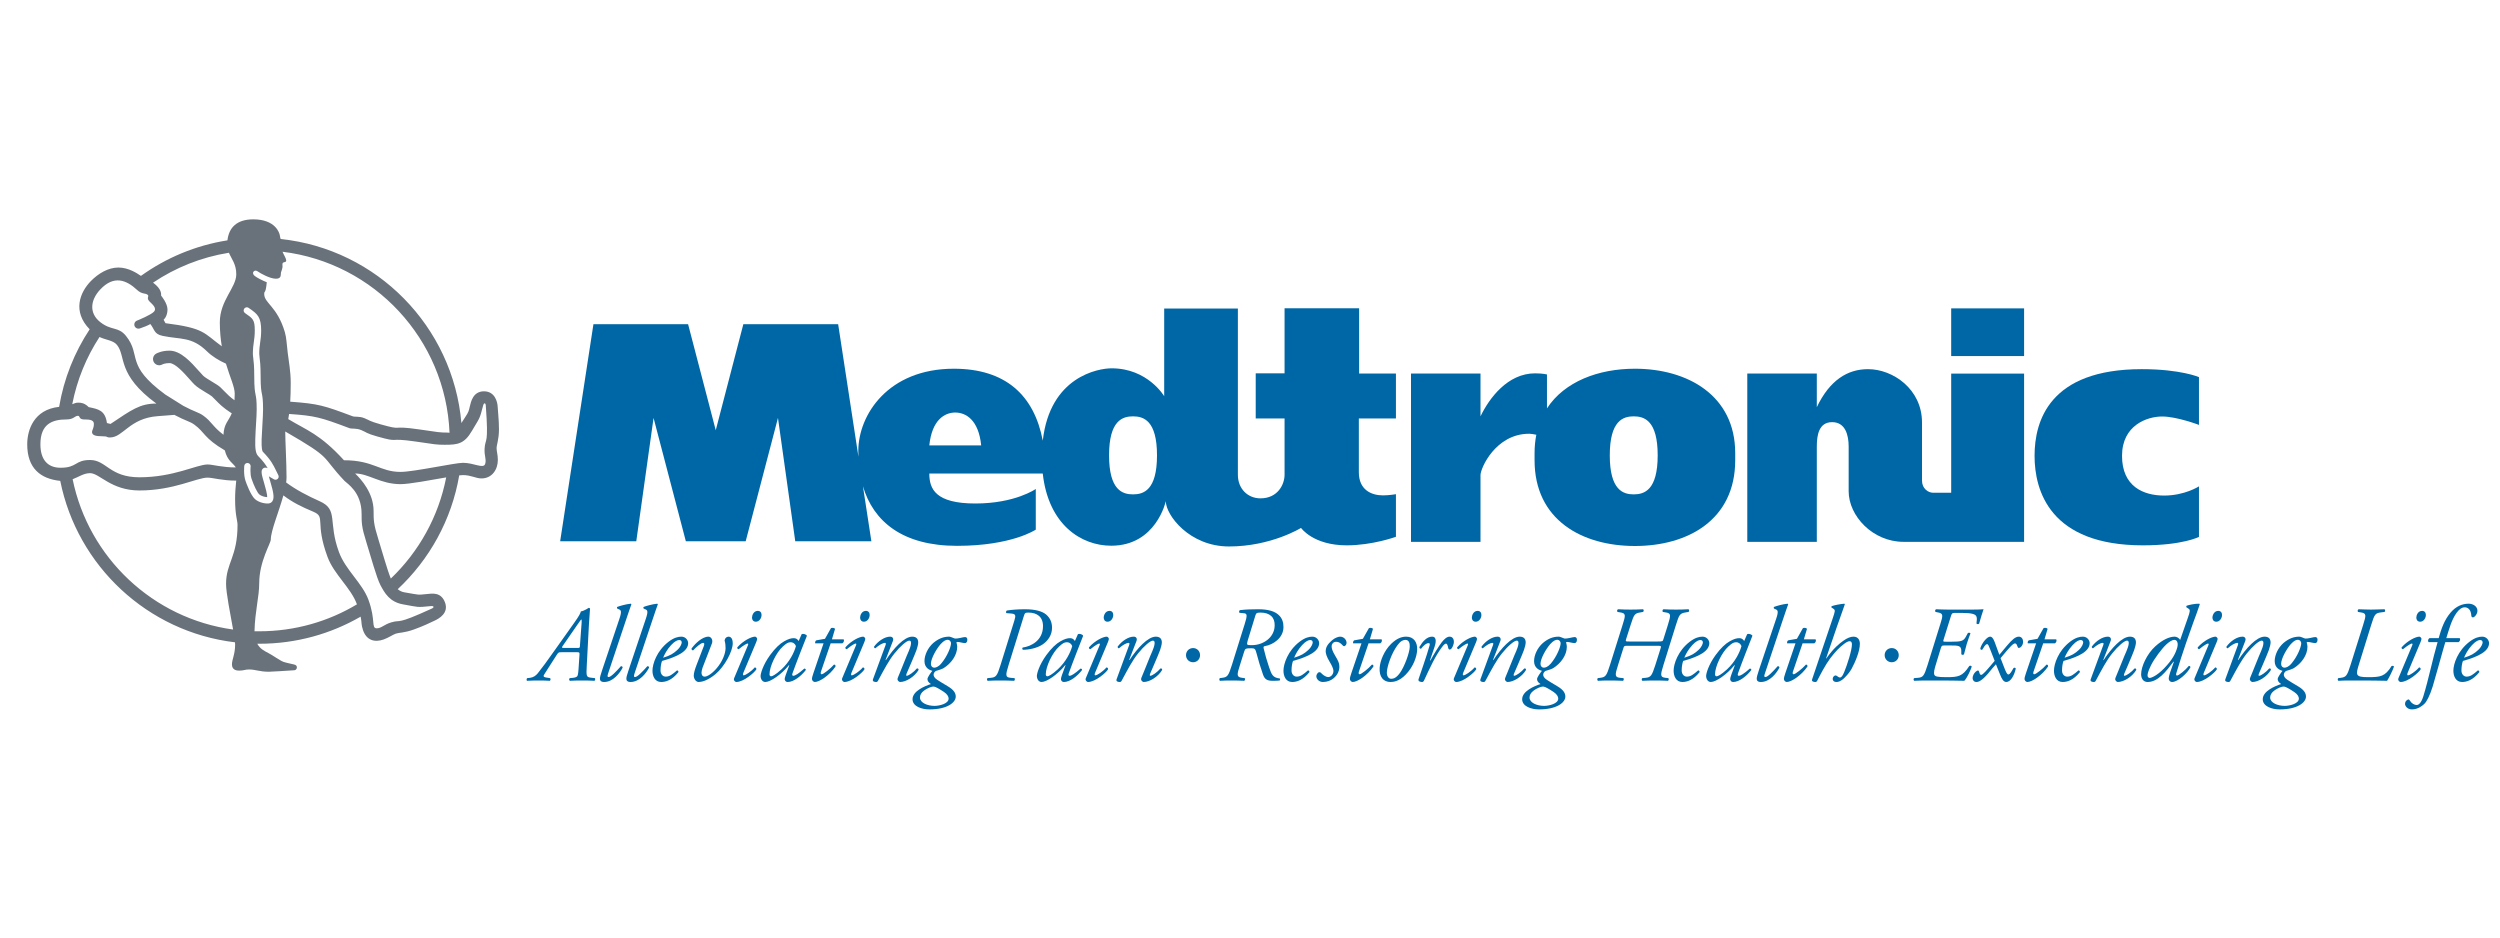 <?xml version="1.0" encoding="UTF-8" standalone="no"?><!DOCTYPE svg PUBLIC "-//W3C//DTD SVG 1.1//EN" "http://www.w3.org/Graphics/SVG/1.1/DTD/svg11.dtd"><svg width="100%" height="100%" viewBox="0 0 80 30" version="1.1" xmlns="http://www.w3.org/2000/svg" xmlns:xlink="http://www.w3.org/1999/xlink" xml:space="preserve" xmlns:serif="http://www.serif.com/" style="fill-rule:evenodd;clip-rule:evenodd;stroke-linejoin:round;stroke-miterlimit:2;"><g id="Tavola-da-disegno1" serif:id="Tavola da disegno1"><g><g id="layer1"><path id="path3246" d="M62.438,15.768l-0.576,-0c-0.158,-0 -0.358,-0.13 -0.358,-0.391l-0,-1.86c-0,-1.06 -0.925,-1.704 -1.727,-1.704c-0.656,-0 -1.224,0.35 -1.639,1.215l-0,-1.075l-2.225,-0l-0,5.386l2.225,-0l-0,-3.049c-0,-0.374 0.069,-0.781 0.49,-0.781c0.421,0 0.529,0.409 0.529,0.781l-0,1.431c-0,0.787 0.768,1.618 1.756,1.618l3.858,-0l0,-5.383l-2.333,0l0,3.812" style="fill:#0067a6;fill-rule:nonzero;"/><path id="path3248" d="M36.257,15.82c-0.337,0 -0.767,-0.133 -0.767,-1.249c0,-1.115 0.43,-1.248 0.767,-1.248c0.337,-0 0.767,0.133 0.767,1.248c-0,1.116 -0.43,1.249 -0.767,1.249Zm-6.519,-1.567c0.084,-0.824 0.496,-1.052 0.83,-1.052c0.334,-0 0.747,0.228 0.83,1.052l-1.66,-0Zm-5.951,-3.879l-0.883,3.393l-0.885,-3.393l-3.029,-0l-1.065,6.946l2.436,0l0.553,-3.946l1.033,3.946l1.915,0l1.033,-3.946l0.553,3.946l2.436,0l-0.27,-1.76c0.335,1.133 1.272,1.907 3.011,1.907c1.758,-0 2.52,-0.519 2.52,-0.519l-0,-1.301c-0,0 -0.66,0.465 -1.934,0.465c-1.274,0 -1.473,-0.465 -1.473,-0.958l3.63,0c0.182,1.642 1.234,2.309 2.191,2.309c1.44,-0 1.747,-1.425 1.747,-1.425c0,0.446 0.757,1.449 2.021,1.449c1.351,0 2.306,-0.594 2.306,-0.594c-0,-0 0.385,0.558 1.462,0.558c0.828,-0 1.575,-0.274 1.575,-0.274l-0,-1.363c-0,0 -0.216,0.038 -0.415,0.038c-0.378,0 -0.772,-0.181 -0.772,-0.738l0,-1.724l1.187,0l-0,-1.437l-1.178,-0l0,-2.088l-2.386,-0l0,2.082l-0.923,-0l-0,1.443l0.923,0l0,1.802c0,0.308 -0.217,0.755 -0.771,0.755c-0.407,-0 -0.723,-0.306 -0.723,-0.755l0,-5.318l-2.358,0l0,2.804c0,0 -0.524,-0.892 -1.683,-0.892c-0.424,-0 -1.972,0.263 -2.202,2.315c0.004,0.015 0.004,0.029 0.004,0.043c-0.004,-0.016 -0.005,-0.031 -0.004,-0.043c-0.278,-1.457 -1.194,-2.302 -2.846,-2.302c-2.111,-0 -3.057,1.484 -3.057,2.63c-0,0.064 -0,0.125 0.004,0.187l-0.649,-4.242l-3.034,-0" style="fill:#0067a6;fill-rule:nonzero;"/><path id="path3250" d="M52.279,15.82c-0.337,0 -0.766,-0.133 -0.766,-1.249c-0,-1.115 0.429,-1.248 0.766,-1.248c0.337,-0 0.767,0.133 0.767,1.248c0,1.116 -0.43,1.249 -0.767,1.249Zm0.038,-4.021c-1.165,-0 -2.253,0.408 -2.814,1.269l-0,-1.084c-0,0 -0.117,-0.037 -0.382,-0.037c-0.876,-0 -1.467,0.796 -1.745,1.376l-0,-1.37l-2.224,-0l-0,5.386l2.224,-0l-0,-2.138c-0,-0.214 0.481,-1.321 1.559,-1.321c0.06,0 0.143,0.014 0.227,0.032c-0.036,0.184 -0.056,0.38 -0.056,0.589l-0,0.225c-0,1.917 1.524,2.746 3.211,2.746c1.686,0 3.21,-0.829 3.21,-2.746l-0,-0.225c-0,-1.848 -1.524,-2.702 -3.21,-2.702" style="fill:#0067a6;fill-rule:nonzero;"/><path id="path3252" d="M69.188,13.328c0.474,-0 1.179,0.269 1.179,0.269l-0,-1.529c-0,0 -0.584,-0.255 -1.83,-0.255c-2.958,-0 -3.431,1.659 -3.431,2.774c0,1.116 0.492,2.864 3.468,2.864c1.265,-0 1.793,-0.27 1.793,-0.27l-0,-1.618c-0,0 -0.454,0.295 -1.114,0.295c-0.66,-0 -1.348,-0.286 -1.348,-1.271c-0,-0.985 0.809,-1.259 1.283,-1.259" style="fill:#0067a6;fill-rule:nonzero;"/><rect id="path3254" x="62.438" y="9.868" width="2.333" height="1.526" style="fill:#0067a6;fill-rule:nonzero;"/><path id="path3256" d="M15.523,14.851c-0.058,0.156 -0.359,-0.041 -0.708,-0.041c-0.26,-0 -1.58,0.291 -1.998,0.291c-0.659,-0 -0.86,-0.373 -1.81,-0.373c-0.769,-0.841 -1.189,-0.957 -1.783,-1.317l0.027,-0.164c0.841,0.058 1.005,0.107 1.93,0.454c0.081,0.03 0.21,-0.007 0.377,0.061c0.166,0.068 0.156,0.105 0.52,0.207c0.754,0.212 0.281,0.023 1.22,0.16c0.628,0.092 0.671,0.104 0.936,0.104c0.409,-0 0.625,-0.027 0.867,-0.444c0.256,-0.437 0.241,-0.353 0.359,-0.811c0.027,-0.104 0.08,-0.085 0.085,-0.003c0.097,1.304 -0.016,1.02 -0.038,1.378c-0.015,0.237 0.067,0.36 0.016,0.498l0,0Zm-3.017,3.663c-0.122,-0.301 -0.272,-0.855 -0.401,-1.266c-0.15,-0.476 -0.15,-0.605 -0.15,-0.899c0,-0.566 -0.387,-1.003 -0.591,-1.197c0.432,-0 0.814,0.341 1.453,0.341c0.279,-0 0.962,-0.13 1.461,-0.216c-0.245,1.261 -0.879,2.383 -1.772,3.237Zm0.398,0.827c0.498,0.087 0.414,0.102 0.884,0.054c0.107,-0.011 0.108,0.044 0.033,0.078c-1.189,0.545 -0.962,0.341 -1.305,0.444c-0.228,0.069 -0.314,0.189 -0.461,0.189c-0.182,-0 -0.027,-0.262 -0.263,-0.908c-0.195,-0.536 -0.732,-0.955 -0.944,-1.528c-0.363,-0.981 -0.007,-1.359 -0.619,-1.631c-0.391,-0.175 -0.762,-0.368 -1.072,-0.6c0.008,-0.06 0.012,-0.117 0.012,-0.168c0,-0.435 -0.041,-1.19 -0.041,-1.434c0,-0.01 0,-0.02 0,-0.029c1.562,0.901 1.11,0.751 1.899,1.583c0.079,0.083 0.544,0.351 0.544,1.05c-0,0.294 -0,0.423 0.149,0.899c0.149,0.475 0.327,1.142 0.455,1.386c0.13,0.245 0.292,0.54 0.728,0.615l0.001,-0Zm-4.608,0.86c-0.051,0 -0.101,0 -0.152,-0.001c0.016,-0.649 0.151,-1.103 0.151,-1.537c-0,-0.701 0.371,-1.272 0.371,-1.401c0,-0.274 0.256,-0.878 0.402,-1.409c0.306,0.23 0.569,0.358 0.964,0.525c0.401,0.171 0.034,0.32 0.448,1.441c0.211,0.57 0.748,0.986 0.942,1.52c-0.914,0.548 -1.984,0.862 -3.126,0.862Zm-0.44,-4.815c-0.068,-0.197 -0.04,-0.469 -0.039,-0.48c0.006,-0.056 0.056,-0.096 0.112,-0.09c0.056,0.005 0.097,0.056 0.091,0.111c-0,0.002 -0.024,0.238 0.029,0.392c0.079,0.231 0.185,0.446 0.247,0.501c0.062,0.056 0.181,0.087 0.253,0.088c0.008,-0.087 -0.061,-0.324 -0.099,-0.457c-0.08,-0.273 -0.116,-0.398 -0.027,-0.464c0.02,-0.015 0.071,-0.043 0.143,-0.005c-0.063,-0.111 -0.143,-0.222 -0.303,-0.387c-0.079,-0.081 -0.104,-0.229 -0.094,-0.543c0.005,-0.176 0.016,-0.348 0.025,-0.5c0.011,-0.176 0.02,-0.329 0.02,-0.452c0,-0.29 -0.017,-0.376 -0.035,-0.467c-0.021,-0.105 -0.043,-0.215 -0.043,-0.587c0,-0.34 -0.02,-0.495 -0.033,-0.597c-0.006,-0.051 -0.011,-0.091 -0.011,-0.134c-0,-0.158 0.016,-0.273 0.032,-0.383c0.015,-0.108 0.029,-0.21 0.029,-0.354c-0,-0.344 -0.059,-0.385 -0.305,-0.554l-0.007,-0.005c-0.047,-0.031 -0.059,-0.095 -0.027,-0.141c0.032,-0.046 0.095,-0.059 0.142,-0.027l0.007,0.006c0.28,0.191 0.394,0.287 0.394,0.721c-0,0.157 -0.016,0.273 -0.032,0.382c-0.015,0.109 -0.029,0.212 -0.029,0.355c-0,0.03 0.004,0.063 0.009,0.108c0.014,0.107 0.035,0.27 0.035,0.623c-0,0.352 0.02,0.451 0.039,0.548c0.019,0.096 0.039,0.196 0.039,0.506c0,0.13 -0.01,0.285 -0.02,0.465c-0.01,0.15 -0.02,0.321 -0.026,0.494c-0.009,0.311 0.023,0.379 0.038,0.395c0.261,0.27 0.331,0.413 0.428,0.613c0.021,0.042 0.043,0.087 0.068,0.137c0.021,0.04 0.013,0.09 -0.02,0.12c-0.033,0.031 -0.082,0.037 -0.121,0.014c-0.005,-0.002 -0.08,-0.045 -0.162,-0.095c0.013,0.05 0.029,0.104 0.042,0.151c0.095,0.324 0.147,0.53 0.072,0.644c-0.028,0.041 -0.069,0.066 -0.117,0.072c-0.102,0.012 -0.313,-0.024 -0.44,-0.138c-0.141,-0.126 -0.278,-0.51 -0.304,-0.586l-0,-0Zm0.256,-6.691c0.038,-0.05 0.094,-0.043 0.146,-0.003c0.061,0.047 0.379,0.227 0.571,0.227c0.185,-0 0.149,-0.125 0.162,-0.198c0.008,-0.035 0.037,-0.093 0.05,-0.178c0.005,-0.032 -0.014,-0.1 0.007,-0.126c0.035,-0.046 0.117,-0.009 0.11,-0.091c-0.007,-0.068 -0.077,-0.168 -0.117,-0.27c2.931,0.357 5.219,2.795 5.344,5.792c-0.016,0.003 -0.032,-0.005 -0.049,-0.005c-0.265,-0 -0.308,-0.012 -0.936,-0.104c-0.939,-0.137 -0.466,0.052 -1.22,-0.16c-0.364,-0.102 -0.354,-0.13 -0.52,-0.198c-0.167,-0.068 -0.296,-0.031 -0.377,-0.061c-0.924,-0.346 -1.088,-0.4 -1.996,-0.466c0.01,-0.164 0.016,-0.359 0.016,-0.604c-0,-0.369 -0.064,-0.694 -0.096,-0.961c-0.034,-0.266 -0.037,-0.476 -0.092,-0.661c-0.244,-0.827 -0.66,-0.922 -0.66,-1.219c0,-0.129 0.042,0.034 0.082,-0.377c-0.115,-0.044 -0.306,-0.14 -0.381,-0.198c-0.05,-0.038 -0.079,-0.093 -0.044,-0.139l0,-0Zm-0.878,9.99c0,0.295 0.139,0.972 0.225,1.46c-2.565,-0.352 -4.622,-2.3 -5.135,-4.81c0.199,-0.074 0.355,-0.194 0.559,-0.194c0.303,0 0.67,0.554 1.58,0.554c1.097,0 1.835,-0.411 2.181,-0.411c0.159,0 0.461,0.096 0.915,0.096c-0.018,0.168 -0.036,0.385 -0.036,0.584c-0,0.537 0.078,0.688 0.078,0.831c-0,1.024 -0.367,1.217 -0.367,1.89Zm-5.941,-4.467c-0,-0.645 0.369,-0.796 0.839,-0.796c0.226,0 0.259,-0.116 0.363,-0.116c0.071,-0 0.02,0.106 0.18,0.116c0.116,0.007 0.329,-0.017 0.329,0.144c-0,0.14 -0.06,0.2 -0.06,0.258c-0,0.118 0.161,0.135 0.297,0.135c0.251,-0 0.137,0.04 0.28,0.04c0.42,0 0.622,-0.618 1.528,-0.682c0.132,-0.01 0.53,-0.041 0.53,-0.041c0.365,0.194 0.497,0.208 0.637,0.31c0.347,0.251 0.298,0.426 0.978,0.826c0.085,0.344 0.268,0.405 0.352,0.546c-0.447,-0.001 -0.745,-0.095 -0.902,-0.095c-0.346,-0 -1.084,0.41 -2.181,0.41c-0.956,0 -1.059,-0.553 -1.58,-0.553c-0.493,-0 -0.406,0.248 -0.945,0.248c-0.412,-0 -0.645,-0.259 -0.645,-0.75Zm1.891,-3.434c0.201,0.096 0.442,0.106 0.56,0.254c0.296,0.37 -0.01,0.943 1.259,1.876c-0.528,-0 -0.793,0.202 -1.467,0.652l-0.114,-0.029c-0.056,-0.41 -0.281,-0.446 -0.584,-0.509c-0.06,-0.061 -0.153,-0.143 -0.329,-0.143c-0.099,0 -0.113,0.021 -0.197,0.05c0.152,-0.781 0.453,-1.508 0.872,-2.151Zm0.018,-1.514c0.439,-0.473 0.839,-0.313 1.183,0.006c0.165,0.154 0.269,0.092 0.345,0.162c0.052,0.049 -0.058,0.092 0.053,0.207c0.08,0.085 0.252,0.211 0.142,0.33c-0.095,0.101 -0.484,0.262 -0.545,0.286c-0.068,0.028 -0.1,0.107 -0.072,0.175c0.028,0.067 0.104,0.097 0.174,0.072c0.294,-0.102 0.327,-0.141 0.327,-0.141c0.146,0.181 0.113,0.321 0.395,0.381c0.57,0.121 0.93,0.015 1.42,0.496c0.164,0.161 0.39,0.298 0.606,0.393c0.131,0.44 0.281,0.742 0.281,0.962c-0,0.077 -0.004,0.145 -0.007,0.209c-0.146,-0.104 -0.227,-0.188 -0.319,-0.282c-0.041,-0.042 -0.083,-0.086 -0.132,-0.132c-0.054,-0.051 -0.137,-0.101 -0.267,-0.18c-0.1,-0.061 -0.236,-0.142 -0.283,-0.19c-0.039,-0.039 -0.086,-0.092 -0.141,-0.154c-0.243,-0.274 -0.574,-0.649 -0.938,-0.649c-0.252,0 -0.399,0.081 -0.423,0.093c-0.097,0.053 -0.133,0.172 -0.081,0.27c0.052,0.097 0.172,0.133 0.269,0.081c0.006,-0.004 0.085,-0.046 0.235,-0.046c0.184,-0 0.469,0.321 0.64,0.514c0.059,0.067 0.11,0.125 0.158,0.172c0.081,0.082 0.222,0.167 0.358,0.25c0.073,0.043 0.174,0.104 0.2,0.128c0.043,0.041 0.08,0.079 0.12,0.12c0.117,0.12 0.238,0.244 0.488,0.405c0.009,0.007 0.019,0.011 0.029,0.016c-0.101,0.254 -0.251,0.329 -0.266,0.692l-0,-0.004c-0.361,-0.274 -0.362,-0.407 -0.647,-0.613c-0.14,-0.103 -0.272,-0.117 -0.637,-0.312l-0.576,-0.361c-1.305,-0.959 -0.751,-1.24 -1.259,-1.876c-0.247,-0.309 -0.466,-0.157 -0.83,-0.447c-0.353,-0.283 -0.313,-0.696 0,-1.033l0,-0Zm4.123,-1.182c0.084,0.199 0.236,0.365 0.236,0.689c0,0.427 -0.527,0.835 -0.527,1.539c0,0.285 0.026,0.539 0.064,0.766c-0.586,-0.428 -0.547,-0.581 -1.802,-0.74l-0.061,-0.11c0,0 0.125,-0.101 0.125,-0.33c0,-0.198 -0.204,-0.442 -0.204,-0.442c0,-0.056 0.02,-0.211 -0.258,-0.415c0.716,-0.482 1.54,-0.815 2.427,-0.957Zm8.642,5.652c-0,-0.316 -0.036,-0.567 -0.041,-0.719c-0.005,-0.153 -0.086,-0.499 -0.438,-0.499c-0.352,-0 -0.418,0.336 -0.454,0.484c-0.036,0.147 -0.031,0.167 -0.153,0.351c-0.035,0.053 -0.074,0.117 -0.116,0.18c-0.269,-3.093 -2.706,-5.566 -5.784,-5.889c-0.012,-0.037 -0.021,-0.073 -0.024,-0.103c-0.01,-0.089 -0.14,-0.526 -0.853,-0.526c-0.521,0 -0.779,0.259 -0.826,0.672c-1.02,0.161 -1.961,0.559 -2.766,1.136c-0.004,-0.002 -0.009,-0.004 -0.014,-0.006c-0.106,-0.072 -0.382,-0.26 -0.708,-0.26c-0.326,-0 -0.642,0.188 -0.882,0.433c-0.354,0.362 -0.597,0.97 -0.039,1.544c-0.486,0.736 -0.825,1.577 -0.977,2.481c-0.809,0.087 -1.021,0.738 -1.021,1.199c0,0.769 0.427,1.106 1.057,1.17c0.546,2.725 2.796,4.834 5.592,5.166c0.004,0.031 0.004,0.057 0.004,0.079c0,0.299 -0.102,0.474 -0.102,0.627c0,0.074 0.027,0.2 0.227,0.2c0.153,-0 0.193,-0.037 0.316,-0.037c0.212,0 0.346,0.073 0.636,0.073c0.114,0 0.616,-0.036 0.819,-0.048c0.086,-0.006 0.115,-0.136 0.027,-0.173c-0.036,-0.017 -0.267,-0.057 -0.375,-0.095c-0.106,-0.037 -0.344,-0.211 -0.488,-0.285c-0.123,-0.063 -0.263,-0.133 -0.351,-0.295l0.063,0c1.181,0 2.289,-0.315 3.244,-0.867c0.044,0.204 0.011,0.247 0.079,0.439c0.112,0.317 0.366,0.394 0.658,0.291c0.158,-0.057 0.286,-0.149 0.387,-0.186c0.101,-0.035 0.273,-0.024 0.571,-0.13c0.298,-0.105 0.547,-0.227 0.685,-0.292c0.125,-0.06 0.442,-0.234 0.324,-0.566c-0.126,-0.355 -0.42,-0.296 -0.591,-0.279c-0.306,0.03 -0.203,0.031 -0.714,-0.056c-0.074,-0.013 -0.146,-0.044 -0.212,-0.1c1.014,-0.948 1.724,-2.216 1.968,-3.642c0.051,-0.006 0.092,-0.009 0.12,-0.009c0.26,-0 0.413,0.107 0.591,0.107c0.336,-0 0.525,-0.282 0.525,-0.592c-0,-0.168 -0.04,-0.27 -0.04,-0.377c-0,-0.107 0.076,-0.285 0.076,-0.601" style="fill:#69727b;fill-rule:nonzero;"/><path id="path3258" d="M18.489,20.734c0.059,-0 0.066,-0.007 0.069,-0.069l0.055,-0.753c0,-0.048 0,-0.089 -0.007,-0.089c-0.01,-0 -0.031,0.02 -0.13,0.168l-0.478,0.691c-0.028,0.042 -0.018,0.052 0.058,0.052l0.433,-0Zm0.547,0.966c0.02,0.021 0.01,0.072 -0.014,0.086c-0.106,-0.007 -0.237,-0.01 -0.388,-0.01c-0.158,0 -0.293,0.003 -0.396,0.01c-0.034,-0.014 -0.034,-0.072 -0.004,-0.086l0.106,-0.01c0.076,-0.007 0.121,-0.034 0.135,-0.055c0.01,-0.017 0.027,-0.065 0.037,-0.213l0.031,-0.461c0.005,-0.079 0,-0.09 -0.072,-0.09l-0.495,0c-0.103,0 -0.11,0.004 -0.175,0.107l-0.251,0.392c-0.121,0.189 -0.155,0.241 -0.155,0.258c-0,0.021 0.014,0.041 0.079,0.052l0.127,0.02c0.028,0.021 0.017,0.072 -0.007,0.086c-0.106,-0.007 -0.213,-0.01 -0.35,-0.01c-0.134,0 -0.258,0.003 -0.382,0.01c-0.017,-0.021 -0.014,-0.065 0.007,-0.086l0.093,-0.01c0.103,-0.014 0.178,-0.062 0.247,-0.145c0.1,-0.123 0.303,-0.395 0.568,-0.773l0.605,-0.853c0.148,-0.206 0.192,-0.296 0.206,-0.354c0.117,-0.017 0.245,-0.114 0.251,-0.114c0.017,0 0.042,0.014 0.042,0.028c-0,0.058 -0.018,0.206 -0.035,0.506l-0.069,1.299c-0.021,0.382 -0.017,0.385 0.169,0.406l0.089,0.01" style="fill:#0067a6;fill-rule:nonzero;"/><path id="path3260" d="M19.46,21.553c-0.028,0.078 -0.024,0.113 0.013,0.113c0.076,-0 0.237,-0.169 0.396,-0.347c0.034,-0.004 0.055,0.013 0.055,0.047c-0.089,0.172 -0.306,0.458 -0.591,0.458c-0.104,0 -0.135,-0.048 -0.135,-0.103c0,-0.055 0.017,-0.117 0.076,-0.292l0.547,-1.627c0.082,-0.241 0.048,-0.275 -0.005,-0.299l-0.061,-0.028c-0.017,-0.014 -0.017,-0.044 -0,-0.055c0.061,-0.024 0.274,-0.089 0.433,-0.102l0.017,0.02c-0.045,0.123 -0.079,0.22 -0.203,0.591l-0.543,1.624" style="fill:#0067a6;fill-rule:nonzero;"/><path id="path3262" d="M20.305,21.553c-0.027,0.078 -0.024,0.113 0.014,0.113c0.076,-0 0.238,-0.169 0.396,-0.347c0.034,-0.004 0.055,0.013 0.055,0.047c-0.09,0.172 -0.306,0.458 -0.592,0.458c-0.103,0 -0.134,-0.048 -0.134,-0.103c0,-0.055 0.017,-0.117 0.076,-0.292l0.546,-1.627c0.083,-0.241 0.049,-0.275 -0.004,-0.299l-0.062,-0.028c-0.017,-0.014 -0.017,-0.044 0,-0.055c0.062,-0.024 0.275,-0.089 0.434,-0.102l0.017,0.02c-0.045,0.123 -0.08,0.22 -0.203,0.591l-0.544,1.624" style="fill:#0067a6;fill-rule:nonzero;"/><path id="path3264" d="M21.474,20.645c-0.134,0.144 -0.213,0.302 -0.254,0.402c0.227,-0.069 0.333,-0.134 0.461,-0.254c0.106,-0.101 0.134,-0.204 0.134,-0.234c-0,-0.035 -0.017,-0.079 -0.079,-0.079c-0.048,-0 -0.138,0.03 -0.262,0.165Zm0.547,-0.066c0,0.261 -0.34,0.434 -0.835,0.571c-0.025,0.059 -0.049,0.169 -0.049,0.306c0,0.117 0.073,0.196 0.166,0.196c0.123,-0 0.209,-0.069 0.361,-0.199c0.031,-0 0.051,0.027 0.044,0.058c-0.209,0.258 -0.405,0.313 -0.55,0.313c-0.206,0 -0.279,-0.193 -0.279,-0.361c0,-0.217 0.138,-0.636 0.513,-0.925c0.179,-0.138 0.313,-0.165 0.413,-0.165c0.137,-0 0.216,0.117 0.216,0.206" style="fill:#0067a6;fill-rule:nonzero;"/><path id="path3266" d="M22.523,20.672c0.021,-0.065 0.021,-0.1 -0.024,-0.1c-0.065,0 -0.213,0.125 -0.32,0.241c-0.03,-0 -0.055,-0.031 -0.051,-0.058c0.11,-0.155 0.34,-0.382 0.543,-0.382c0.079,-0 0.158,0.1 0.107,0.227l-0.296,0.766c-0.017,0.049 -0.034,0.118 -0.034,0.162c-0,0.059 0.027,0.124 0.1,0.124c0.079,-0 0.219,-0.079 0.374,-0.254c0.2,-0.227 0.296,-0.495 0.296,-0.657c0,-0.083 -0.007,-0.165 -0.031,-0.244c0.007,-0.073 0.062,-0.124 0.127,-0.124c0.11,-0 0.134,0.127 0.134,0.213c0,0.251 -0.257,0.739 -0.553,0.987c-0.262,0.217 -0.454,0.251 -0.537,0.251c-0.089,0 -0.158,-0.103 -0.158,-0.206c0,-0.076 0.035,-0.196 0.086,-0.33l0.237,-0.616" style="fill:#0067a6;fill-rule:nonzero;"/><path id="path3268" d="M24.37,19.678c-0,0.107 -0.076,0.217 -0.183,0.217c-0.089,-0 -0.123,-0.069 -0.123,-0.13c-0,-0.077 0.052,-0.217 0.186,-0.217c0.079,-0 0.12,0.055 0.12,0.13Zm-0.44,0.98c0.017,-0.038 0.017,-0.065 -0.007,-0.065c-0.024,0 -0.113,0.041 -0.285,0.182c-0.032,-0.003 -0.052,-0.03 -0.045,-0.059c0.189,-0.216 0.454,-0.343 0.567,-0.343c0.025,-0 0.042,0.02 0.055,0.034c0.021,0.021 0.021,0.052 -0.02,0.152l-0.41,0.976c-0.013,0.035 -0.017,0.076 0.01,0.076c0.059,-0 0.241,-0.12 0.358,-0.254c0.034,0.003 0.052,0.027 0.052,0.058c-0.052,0.1 -0.406,0.409 -0.643,0.409c-0.017,0 -0.038,-0.01 -0.055,-0.031c-0.021,-0.024 -0.031,-0.055 -0.014,-0.093l0.437,-1.042" style="fill:#0067a6;fill-rule:nonzero;"/><path id="path3270" d="M25.054,20.686c-0.22,0.196 -0.43,0.646 -0.43,0.89c0,0.042 0.021,0.066 0.052,0.066c0.034,-0 0.137,-0.045 0.333,-0.224c0.262,-0.244 0.406,-0.54 0.461,-0.743c-0.024,-0.065 -0.082,-0.123 -0.172,-0.123c-0.082,-0 -0.137,0.037 -0.244,0.134Zm0.599,-0.392c0.058,-0.027 0.147,0.007 0.168,0.051c-0.052,0.128 -0.351,0.888 -0.461,1.2c-0.02,0.059 -0.004,0.08 0.024,0.08c0.059,-0 0.159,-0.059 0.354,-0.231c0.024,0 0.049,0.017 0.049,0.045c-0.145,0.192 -0.389,0.385 -0.578,0.385c-0.079,0 -0.099,-0.065 -0.099,-0.093c-0,-0.024 0.006,-0.055 0.034,-0.134l0.113,-0.309l-0.01,-0.004c-0.244,0.303 -0.595,0.54 -0.757,0.54c-0.096,0 -0.151,-0.096 -0.151,-0.193c0,-0.078 0.076,-0.354 0.303,-0.667c0.165,-0.226 0.313,-0.364 0.453,-0.443c0.135,-0.076 0.221,-0.1 0.31,-0.1c0.038,0 0.062,0.011 0.082,0.021c0.014,0.007 0.052,0.038 0.069,0.072l0.097,-0.22" style="fill:#0067a6;fill-rule:nonzero;"/><path id="path3272" d="M26.581,20.586l-0.31,0.905c-0.02,0.065 -0.004,0.085 0.024,0.085c0.052,0 0.279,-0.178 0.393,-0.309c0.034,-0 0.055,0.021 0.048,0.062c-0.193,0.285 -0.516,0.495 -0.66,0.495c-0.049,0 -0.093,-0.052 -0.093,-0.093c-0,-0.045 0.013,-0.092 0.048,-0.196l0.323,-0.949l-0.268,0c-0.007,-0.034 0.004,-0.083 0.038,-0.096l0.275,-0.048l0.192,-0.341c0.034,-0.02 0.103,-0.013 0.131,0.021l-0.1,0.337l0.375,-0c0.024,0.034 0.004,0.103 -0.041,0.127l-0.375,0" style="fill:#0067a6;fill-rule:nonzero;"/><path id="path3274" d="M27.829,19.678c0,0.107 -0.075,0.217 -0.182,0.217c-0.089,-0 -0.124,-0.069 -0.124,-0.13c0,-0.077 0.052,-0.217 0.186,-0.217c0.079,-0 0.12,0.055 0.12,0.13Zm-0.44,0.98c0.017,-0.038 0.017,-0.065 -0.007,-0.065c-0.024,0 -0.114,0.041 -0.285,0.182c-0.031,-0.003 -0.052,-0.03 -0.045,-0.059c0.189,-0.216 0.454,-0.343 0.567,-0.343c0.024,-0 0.042,0.02 0.056,0.034c0.02,0.021 0.02,0.052 -0.021,0.152l-0.409,0.976c-0.014,0.035 -0.018,0.076 0.01,0.076c0.058,-0 0.241,-0.12 0.357,-0.254c0.035,0.003 0.052,0.027 0.052,0.058c-0.052,0.1 -0.406,0.409 -0.643,0.409c-0.017,0 -0.038,-0.01 -0.055,-0.031c-0.021,-0.024 -0.031,-0.055 -0.014,-0.093l0.437,-1.042" style="fill:#0067a6;fill-rule:nonzero;"/><path id="path3276" d="M28.338,21.116l0.011,0.007c0.244,-0.372 0.584,-0.75 0.842,-0.75c0.134,-0 0.192,0.072 0.192,0.186c0,0.054 -0.027,0.162 -0.054,0.24c-0.062,0.172 -0.31,0.733 -0.32,0.76c-0.014,0.035 -0.018,0.066 0.006,0.066c0.059,-0 0.224,-0.114 0.324,-0.234c0.048,-0.008 0.055,0.02 0.055,0.048c-0.131,0.22 -0.403,0.385 -0.591,0.385c-0.031,0 -0.083,-0.045 -0.083,-0.086c0,-0.031 0.01,-0.055 0.083,-0.227c0.072,-0.169 0.199,-0.505 0.278,-0.677c0.027,-0.062 0.072,-0.183 0.072,-0.251c0,-0.041 -0.004,-0.083 -0.055,-0.083c-0.083,0 -0.285,0.172 -0.474,0.409c-0.183,0.227 -0.323,0.496 -0.527,0.874c-0.017,0.031 -0.031,0.041 -0.061,0.041c-0.038,0 -0.131,-0.01 -0.1,-0.089c0.017,-0.045 0.382,-1.036 0.399,-1.084c0.017,-0.044 0.017,-0.079 -0.01,-0.079c-0.08,0 -0.2,0.073 -0.314,0.173c-0.027,-0 -0.044,-0.024 -0.041,-0.053c0.131,-0.178 0.341,-0.319 0.513,-0.319c0.082,-0 0.12,0.061 0.089,0.141l-0.234,0.602" style="fill:#0067a6;fill-rule:nonzero;"/><path id="path3278" d="M30.099,20.613c-0.135,0.155 -0.31,0.458 -0.31,0.633c0,0.073 0.048,0.12 0.103,0.12c0.048,0 0.131,-0.02 0.227,-0.133c0.193,-0.227 0.313,-0.534 0.313,-0.644c0,-0.071 -0.051,-0.116 -0.103,-0.116c-0.058,-0 -0.124,0.024 -0.23,0.14Zm0.257,1.741c0,-0.058 -0.037,-0.135 -0.147,-0.21c-0.145,-0.096 -0.265,-0.165 -0.32,-0.172c-0.086,-0.01 -0.22,0.055 -0.32,0.127c-0.093,0.069 -0.13,0.144 -0.13,0.224c-0,0.161 0.23,0.265 0.464,0.265c0.158,-0 0.453,-0.069 0.453,-0.234Zm0.124,-1.95c0.038,0.013 0.069,0.03 0.083,0.03c0.031,0 0.1,-0.003 0.165,-0.02c0.065,-0.017 0.131,-0.028 0.155,-0.028c0.048,0 0.072,0.035 0.072,0.087c-0,0.079 -0.042,0.106 -0.076,0.106c-0.034,0 -0.083,-0.01 -0.113,-0.017c-0.031,-0.01 -0.103,-0.02 -0.128,-0.02c-0.017,-0 -0.034,0.01 -0.031,0.02c0.007,0.027 0.024,0.083 0.024,0.13c0,0.28 -0.199,0.541 -0.436,0.689c-0.038,0.024 -0.168,0.068 -0.244,0.089c-0.038,0.021 -0.076,0.068 -0.076,0.12c0,0.041 0.024,0.104 0.114,0.162c0.079,0.055 0.213,0.131 0.336,0.206c0.2,0.117 0.259,0.224 0.259,0.333c-0,0.193 -0.279,0.41 -0.84,0.41c-0.251,-0 -0.543,-0.096 -0.543,-0.326c0,-0.262 0.402,-0.427 0.588,-0.485c-0.089,-0.059 -0.11,-0.111 -0.11,-0.159c0,-0.062 0.106,-0.203 0.155,-0.264c-0.066,-0.018 -0.251,-0.079 -0.251,-0.31c-0,-0.193 0.106,-0.426 0.278,-0.578c0.166,-0.141 0.327,-0.206 0.509,-0.206c0.035,0 0.072,0.017 0.11,0.031" style="fill:#0067a6;fill-rule:nonzero;"/><path id="path3280" d="M32.206,19.62c-0.024,-0.021 -0.013,-0.062 0.011,-0.083c0.148,-0.024 0.35,-0.041 0.578,-0.041c0.34,0 0.556,0.065 0.68,0.168c0.138,0.118 0.19,0.262 0.19,0.427c-0,0.23 -0.128,0.409 -0.293,0.526c-0.175,0.121 -0.44,0.176 -0.636,0.176c-0.027,-0.011 -0.031,-0.048 -0.01,-0.072c0.254,-0.032 0.65,-0.218 0.65,-0.685c-0,-0.299 -0.193,-0.433 -0.465,-0.433c-0.11,-0 -0.116,0.014 -0.151,0.12l-0.485,1.558c-0.099,0.319 -0.11,0.395 0.066,0.409l0.123,0.01c0.021,0.024 0.011,0.072 -0.013,0.086c-0.165,-0.007 -0.286,-0.01 -0.451,-0.01c-0.141,0 -0.258,0.003 -0.395,0.01c-0.028,-0.017 -0.028,-0.065 -0.005,-0.086l0.107,-0.01c0.165,-0.017 0.2,-0.059 0.31,-0.409l0.443,-1.424c0.052,-0.165 0.038,-0.21 -0.089,-0.223l-0.165,-0.014" style="fill:#0067a6;fill-rule:nonzero;"/><path id="path3282" d="M33.895,20.686c-0.22,0.196 -0.43,0.646 -0.43,0.89c-0,0.042 0.021,0.066 0.051,0.066c0.035,-0 0.138,-0.045 0.334,-0.224c0.262,-0.244 0.406,-0.54 0.461,-0.743c-0.024,-0.065 -0.082,-0.123 -0.172,-0.123c-0.083,-0 -0.138,0.037 -0.244,0.134Zm0.598,-0.392c0.058,-0.027 0.148,0.007 0.168,0.051c-0.051,0.128 -0.35,0.888 -0.46,1.2c-0.021,0.059 -0.004,0.08 0.024,0.08c0.059,-0 0.158,-0.059 0.354,-0.231c0.024,0 0.048,0.017 0.048,0.045c-0.144,0.192 -0.388,0.385 -0.578,0.385c-0.079,0 -0.099,-0.065 -0.099,-0.093c-0,-0.024 0.007,-0.055 0.034,-0.134l0.113,-0.309l-0.01,-0.004c-0.244,0.303 -0.595,0.54 -0.756,0.54c-0.096,0 -0.151,-0.096 -0.151,-0.193c-0,-0.078 0.075,-0.354 0.302,-0.667c0.165,-0.226 0.313,-0.364 0.454,-0.443c0.134,-0.076 0.22,-0.1 0.31,-0.1c0.038,0 0.061,0.011 0.082,0.021c0.014,0.007 0.052,0.038 0.069,0.072l0.096,-0.22" style="fill:#0067a6;fill-rule:nonzero;"/><path id="path3284" d="M35.624,19.678c0,0.107 -0.075,0.217 -0.182,0.217c-0.089,-0 -0.123,-0.069 -0.123,-0.13c-0,-0.077 0.051,-0.217 0.185,-0.217c0.079,-0 0.12,0.055 0.12,0.13Zm-0.44,0.98c0.017,-0.038 0.017,-0.065 -0.007,-0.065c-0.024,0 -0.113,0.041 -0.285,0.182c-0.031,-0.003 -0.052,-0.03 -0.045,-0.059c0.189,-0.216 0.454,-0.343 0.568,-0.343c0.024,-0 0.041,0.02 0.055,0.034c0.02,0.021 0.02,0.052 -0.021,0.152l-0.409,0.976c-0.014,0.035 -0.018,0.076 0.01,0.076c0.059,-0 0.241,-0.12 0.358,-0.254c0.034,0.003 0.051,0.027 0.051,0.058c-0.051,0.1 -0.405,0.409 -0.643,0.409c-0.017,0 -0.037,-0.01 -0.055,-0.031c-0.021,-0.024 -0.031,-0.055 -0.014,-0.093l0.437,-1.042" style="fill:#0067a6;fill-rule:nonzero;"/><path id="path3286" d="M36.133,21.116l0.011,0.007c0.244,-0.372 0.584,-0.75 0.842,-0.75c0.134,-0 0.193,0.072 0.193,0.186c-0,0.054 -0.028,0.162 -0.055,0.24c-0.062,0.172 -0.31,0.733 -0.32,0.76c-0.014,0.035 -0.017,0.066 0.007,0.066c0.058,-0 0.223,-0.114 0.323,-0.234c0.048,-0.008 0.055,0.02 0.055,0.048c-0.131,0.22 -0.402,0.385 -0.591,0.385c-0.031,0 -0.083,-0.045 -0.083,-0.086c0,-0.031 0.01,-0.055 0.083,-0.227c0.072,-0.169 0.199,-0.505 0.278,-0.677c0.027,-0.062 0.072,-0.183 0.072,-0.251c0,-0.041 -0.004,-0.083 -0.055,-0.083c-0.082,0 -0.285,0.172 -0.475,0.409c-0.182,0.227 -0.322,0.496 -0.525,0.874c-0.018,0.031 -0.031,0.041 -0.062,0.041c-0.038,0 -0.131,-0.01 -0.1,-0.089c0.017,-0.045 0.382,-1.036 0.399,-1.084c0.017,-0.044 0.017,-0.079 -0.01,-0.079c-0.08,0 -0.2,0.073 -0.313,0.173c-0.028,-0 -0.045,-0.024 -0.042,-0.053c0.131,-0.178 0.341,-0.319 0.513,-0.319c0.082,-0 0.12,0.061 0.089,0.141l-0.234,0.602" style="fill:#0067a6;fill-rule:nonzero;"/><path id="path3288" d="M39.926,20.5c-0.037,0.141 -0.037,0.145 0.137,0.145c0.359,-0 0.719,-0.245 0.726,-0.623c0.011,-0.268 -0.155,-0.419 -0.45,-0.419c-0.134,-0 -0.144,0.02 -0.172,0.11l-0.241,0.787Zm-0.103,-0.505c0.103,-0.327 0.086,-0.365 -0.031,-0.372l-0.13,-0.013c-0.018,-0.028 -0.014,-0.073 0.017,-0.086c0.195,-0.024 0.391,-0.028 0.584,-0.028c0.33,0 0.53,0.069 0.65,0.179c0.121,0.107 0.158,0.247 0.158,0.392c0,0.347 -0.33,0.564 -0.591,0.608c-0.048,0.007 -0.055,0.024 -0.041,0.083c0.044,0.186 0.109,0.413 0.172,0.595c0.079,0.23 0.116,0.333 0.34,0.358c0.024,0.013 0.007,0.054 -0,0.065c-0.055,0.007 -0.113,0.01 -0.217,0.01c-0.165,0 -0.261,-0.031 -0.319,-0.203c-0.087,-0.254 -0.149,-0.454 -0.203,-0.667c-0.041,-0.158 -0.062,-0.171 -0.172,-0.171c-0.179,-0 -0.196,0.01 -0.227,0.109l-0.134,0.427c-0.104,0.319 -0.111,0.385 0.068,0.409l0.083,0.01c0.021,0.024 0.01,0.072 -0.014,0.086c-0.144,-0.007 -0.275,-0.01 -0.413,-0.01c-0.14,0 -0.258,0.003 -0.364,0.01c-0.027,-0.017 -0.027,-0.065 -0.004,-0.086l0.076,-0.01c0.164,-0.021 0.199,-0.059 0.309,-0.409l0.402,-1.286" style="fill:#0067a6;fill-rule:nonzero;"/><path id="path3290" d="M41.666,20.645c-0.134,0.144 -0.213,0.302 -0.254,0.402c0.226,-0.069 0.333,-0.134 0.46,-0.254c0.107,-0.101 0.135,-0.204 0.135,-0.234c-0,-0.035 -0.017,-0.079 -0.08,-0.079c-0.048,-0 -0.137,0.03 -0.261,0.165Zm0.547,-0.066c-0,0.261 -0.341,0.434 -0.836,0.571c-0.024,0.059 -0.048,0.169 -0.048,0.306c-0,0.117 0.072,0.196 0.165,0.196c0.124,-0 0.21,-0.069 0.361,-0.199c0.031,-0 0.052,0.027 0.045,0.058c-0.21,0.258 -0.406,0.313 -0.55,0.313c-0.207,0 -0.279,-0.193 -0.279,-0.361c-0,-0.217 0.137,-0.636 0.513,-0.925c0.179,-0.138 0.312,-0.165 0.412,-0.165c0.137,-0 0.217,0.117 0.217,0.206" style="fill:#0067a6;fill-rule:nonzero;"/><path id="path3292" d="M43.09,20.569c-0,0.055 -0.035,0.093 -0.062,0.106c-0.024,0.007 -0.045,0 -0.066,-0.027c-0.058,-0.059 -0.103,-0.11 -0.209,-0.11c-0.1,-0 -0.141,0.086 -0.141,0.137c-0,0.073 0.017,0.145 0.117,0.314c0.086,0.144 0.137,0.23 0.13,0.381c-0.004,0.093 -0.051,0.22 -0.178,0.33c-0.09,0.079 -0.217,0.124 -0.348,0.124c-0.131,0 -0.21,-0.103 -0.21,-0.182c0,-0.034 0.014,-0.072 0.052,-0.114c0.027,-0.024 0.066,-0.024 0.093,0c0.045,0.052 0.147,0.138 0.237,0.138c0.083,-0 0.165,-0.086 0.165,-0.196c0,-0.059 -0.041,-0.165 -0.127,-0.302c-0.089,-0.145 -0.121,-0.262 -0.121,-0.321c0,-0.133 0.059,-0.234 0.207,-0.361c0.1,-0.086 0.21,-0.113 0.255,-0.113c0.127,-0 0.206,0.11 0.206,0.196" style="fill:#0067a6;fill-rule:nonzero;"/><path id="path3294" d="M43.794,20.586l-0.309,0.905c-0.02,0.065 -0.004,0.085 0.024,0.085c0.052,0 0.279,-0.178 0.393,-0.309c0.034,-0 0.054,0.021 0.047,0.062c-0.192,0.285 -0.515,0.495 -0.66,0.495c-0.048,0 -0.092,-0.052 -0.092,-0.093c-0,-0.045 0.013,-0.092 0.048,-0.196l0.323,-0.949l-0.269,0c-0.006,-0.034 0.004,-0.083 0.038,-0.096l0.275,-0.048l0.193,-0.341c0.035,-0.02 0.103,-0.013 0.131,0.021l-0.1,0.337l0.375,-0c0.024,0.034 0.004,0.103 -0.041,0.127l-0.376,0" style="fill:#0067a6;fill-rule:nonzero;"/><path id="path3296" d="M44.723,20.641c-0.199,0.268 -0.333,0.678 -0.343,0.86c-0.008,0.12 0.041,0.22 0.14,0.22c0.076,0 0.162,-0.031 0.272,-0.179c0.151,-0.203 0.313,-0.656 0.32,-0.839c0.004,-0.107 -0.017,-0.227 -0.138,-0.227c-0.069,-0 -0.151,0.031 -0.251,0.165Zm0.626,0.165c-0.01,0.19 -0.11,0.519 -0.365,0.781c-0.213,0.22 -0.398,0.237 -0.491,0.237c-0.221,0 -0.365,-0.161 -0.344,-0.458c0.014,-0.213 0.141,-0.546 0.375,-0.77c0.179,-0.172 0.334,-0.223 0.474,-0.223c0.245,-0 0.365,0.182 0.351,0.433" style="fill:#0067a6;fill-rule:nonzero;"/><path id="path3298" d="M45.906,20.699l-0.148,0.434l0.018,-0c0.103,-0.193 0.271,-0.468 0.36,-0.581c0.08,-0.103 0.165,-0.179 0.251,-0.179c0.121,-0 0.138,0.117 0.138,0.169c-0,0.051 -0.031,0.15 -0.072,0.206c-0.042,0.051 -0.096,0.055 -0.111,-0.017c-0.017,-0.09 -0.037,-0.135 -0.071,-0.135c-0.031,0 -0.069,0.035 -0.121,0.103c-0.21,0.269 -0.402,0.689 -0.584,1.084c-0.014,0.027 -0.031,0.041 -0.059,0.041c-0.038,0 -0.138,-0.014 -0.114,-0.089c0.045,-0.138 0.262,-0.746 0.355,-1.084c0.01,-0.038 0.004,-0.072 -0.027,-0.072c-0.09,0 -0.183,0.096 -0.245,0.179c-0.034,0.007 -0.058,-0.013 -0.055,-0.055c0.11,-0.185 0.241,-0.33 0.406,-0.33c0.172,-0 0.11,0.234 0.079,0.326" style="fill:#0067a6;fill-rule:nonzero;"/><path id="path3300" d="M47.405,19.678c-0,0.107 -0.075,0.217 -0.182,0.217c-0.09,-0 -0.124,-0.069 -0.124,-0.13c0,-0.077 0.052,-0.217 0.186,-0.217c0.079,-0 0.12,0.055 0.12,0.13Zm-0.44,0.98c0.017,-0.038 0.017,-0.065 -0.007,-0.065c-0.024,0 -0.113,0.041 -0.285,0.182c-0.031,-0.003 -0.052,-0.03 -0.045,-0.059c0.189,-0.216 0.454,-0.343 0.568,-0.343c0.024,-0 0.041,0.02 0.054,0.034c0.021,0.021 0.021,0.052 -0.02,0.152l-0.41,0.976c-0.013,0.035 -0.017,0.076 0.011,0.076c0.058,-0 0.24,-0.12 0.357,-0.254c0.035,0.003 0.052,0.027 0.052,0.058c-0.052,0.1 -0.406,0.409 -0.643,0.409c-0.017,0 -0.038,-0.01 -0.055,-0.031c-0.021,-0.024 -0.031,-0.055 -0.014,-0.093l0.437,-1.042" style="fill:#0067a6;fill-rule:nonzero;"/><path id="path3302" d="M47.777,21.116l0.01,0.007c0.244,-0.372 0.585,-0.75 0.842,-0.75c0.134,-0 0.193,0.072 0.193,0.186c0,0.054 -0.027,0.162 -0.055,0.24c-0.062,0.172 -0.31,0.733 -0.32,0.76c-0.014,0.035 -0.017,0.066 0.007,0.066c0.059,-0 0.223,-0.114 0.324,-0.234c0.048,-0.008 0.054,0.02 0.054,0.048c-0.13,0.22 -0.402,0.385 -0.591,0.385c-0.031,0 -0.083,-0.045 -0.083,-0.086c0,-0.031 0.011,-0.055 0.083,-0.227c0.072,-0.169 0.199,-0.505 0.279,-0.677c0.027,-0.062 0.072,-0.183 0.072,-0.251c-0,-0.041 -0.005,-0.083 -0.055,-0.083c-0.083,0 -0.286,0.172 -0.475,0.409c-0.182,0.227 -0.323,0.496 -0.526,0.874c-0.018,0.031 -0.031,0.041 -0.062,0.041c-0.038,0 -0.131,-0.01 -0.099,-0.089c0.017,-0.045 0.381,-1.036 0.398,-1.084c0.017,-0.044 0.017,-0.079 -0.01,-0.079c-0.079,0 -0.199,0.073 -0.313,0.173c-0.027,-0 -0.045,-0.024 -0.041,-0.053c0.13,-0.178 0.34,-0.319 0.512,-0.319c0.082,-0 0.121,0.061 0.089,0.141l-0.233,0.602" style="fill:#0067a6;fill-rule:nonzero;"/><path id="path3304" d="M49.606,20.613c-0.134,0.155 -0.31,0.458 -0.31,0.633c0,0.073 0.049,0.12 0.104,0.12c0.048,0 0.13,-0.02 0.227,-0.133c0.192,-0.227 0.313,-0.534 0.313,-0.644c-0,-0.071 -0.052,-0.116 -0.104,-0.116c-0.058,-0 -0.123,0.024 -0.23,0.14Zm0.258,1.741c-0,-0.058 -0.038,-0.135 -0.148,-0.21c-0.145,-0.096 -0.265,-0.165 -0.32,-0.172c-0.086,-0.01 -0.22,0.055 -0.32,0.127c-0.092,0.069 -0.131,0.144 -0.131,0.224c0,0.161 0.231,0.265 0.465,0.265c0.158,-0 0.454,-0.069 0.454,-0.234Zm0.123,-1.95c0.038,0.013 0.069,0.03 0.083,0.03c0.031,0 0.1,-0.003 0.165,-0.02c0.065,-0.017 0.131,-0.028 0.155,-0.028c0.048,0 0.072,0.035 0.072,0.087c0,0.079 -0.041,0.106 -0.075,0.106c-0.035,0 -0.083,-0.01 -0.114,-0.017c-0.031,-0.01 -0.103,-0.02 -0.127,-0.02c-0.017,-0 -0.035,0.01 -0.031,0.02c0.007,0.027 0.024,0.083 0.024,0.13c-0,0.28 -0.199,0.541 -0.437,0.689c-0.038,0.024 -0.168,0.068 -0.244,0.089c-0.038,0.021 -0.076,0.068 -0.076,0.12c0,0.041 0.024,0.104 0.114,0.162c0.079,0.055 0.213,0.131 0.337,0.206c0.199,0.117 0.258,0.224 0.258,0.333c-0,0.193 -0.279,0.41 -0.839,0.41c-0.251,-0 -0.543,-0.096 -0.543,-0.326c-0,-0.262 0.402,-0.427 0.587,-0.485c-0.089,-0.059 -0.11,-0.111 -0.11,-0.159c0,-0.062 0.107,-0.203 0.155,-0.264c-0.065,-0.018 -0.251,-0.079 -0.251,-0.31c0,-0.193 0.107,-0.426 0.279,-0.578c0.165,-0.141 0.326,-0.206 0.508,-0.206c0.035,0 0.073,0.017 0.11,0.031" style="fill:#0067a6;fill-rule:nonzero;"/><path id="path3306" d="M53.048,20.528c0.158,-0 0.158,-0.004 0.182,-0.076l0.141,-0.45c0.1,-0.324 0.11,-0.379 -0.076,-0.406l-0.085,-0.014c-0.017,-0.024 -0.014,-0.073 0.02,-0.086c0.141,0.007 0.255,0.011 0.403,0.011c0.14,-0 0.247,-0.004 0.399,-0.011c0.024,0.013 0.03,0.065 -0,0.086l-0.083,0.014c-0.193,0.031 -0.214,0.065 -0.32,0.406l-0.399,1.279c-0.099,0.319 -0.11,0.388 0.065,0.409l0.093,0.01c0.021,0.035 0.011,0.072 -0.013,0.086c-0.162,-0.007 -0.272,-0.01 -0.42,-0.01c-0.144,0 -0.257,0.003 -0.399,0.01c-0.027,-0.017 -0.027,-0.062 -0.004,-0.086l0.109,-0.01c0.162,-0.017 0.197,-0.059 0.31,-0.409l0.165,-0.523c0.031,-0.09 0.024,-0.093 -0.124,-0.093l-0.935,0c-0.11,0 -0.107,0.01 -0.131,0.083l-0.168,0.533c-0.103,0.319 -0.11,0.392 0.065,0.409l0.107,0.01c0.02,0.028 0.01,0.072 -0.014,0.086c-0.168,-0.007 -0.285,-0.01 -0.433,-0.01c-0.141,0 -0.258,0.003 -0.368,0.01c-0.028,-0.017 -0.028,-0.062 -0.005,-0.086l0.079,-0.01c0.166,-0.021 0.2,-0.059 0.31,-0.409l0.402,-1.279c0.104,-0.324 0.11,-0.379 -0.079,-0.406l-0.082,-0.014c-0.021,-0.031 -0.017,-0.073 0.02,-0.086c0.138,0.007 0.255,0.011 0.399,0.011c0.148,-0 0.255,-0.004 0.399,-0.011c0.024,0.013 0.031,0.059 0,0.086l-0.079,0.014c-0.196,0.031 -0.21,0.065 -0.32,0.406l-0.141,0.443c-0.024,0.079 -0.024,0.083 0.1,0.083l0.908,-0" style="fill:#0067a6;fill-rule:nonzero;"/><path id="path3308" d="M54.152,20.645c-0.134,0.144 -0.214,0.302 -0.255,0.402c0.227,-0.069 0.334,-0.134 0.461,-0.254c0.106,-0.101 0.134,-0.204 0.134,-0.234c0,-0.035 -0.017,-0.079 -0.079,-0.079c-0.048,-0 -0.138,0.03 -0.261,0.165Zm0.546,-0.066c0,0.261 -0.34,0.434 -0.835,0.571c-0.024,0.059 -0.049,0.169 -0.049,0.306c0,0.117 0.073,0.196 0.166,0.196c0.123,-0 0.209,-0.069 0.361,-0.199c0.031,-0 0.051,0.027 0.045,0.058c-0.21,0.258 -0.406,0.313 -0.55,0.313c-0.207,0 -0.28,-0.193 -0.28,-0.361c0,-0.217 0.138,-0.636 0.513,-0.925c0.179,-0.138 0.313,-0.165 0.412,-0.165c0.138,-0 0.217,0.117 0.217,0.206" style="fill:#0067a6;fill-rule:nonzero;"/><path id="path3310" d="M55.31,20.686c-0.219,0.196 -0.429,0.646 -0.429,0.89c0,0.042 0.02,0.066 0.051,0.066c0.035,-0 0.138,-0.045 0.334,-0.224c0.262,-0.244 0.405,-0.54 0.461,-0.743c-0.024,-0.065 -0.083,-0.123 -0.172,-0.123c-0.083,-0 -0.138,0.037 -0.245,0.134Zm0.599,-0.392c0.059,-0.027 0.148,0.007 0.168,0.051c-0.051,0.128 -0.35,0.888 -0.46,1.2c-0.021,0.059 -0.004,0.08 0.024,0.08c0.058,-0 0.158,-0.059 0.354,-0.231c0.024,0 0.048,0.017 0.048,0.045c-0.145,0.192 -0.389,0.385 -0.578,0.385c-0.079,0 -0.099,-0.065 -0.099,-0.093c-0,-0.024 0.007,-0.055 0.034,-0.134l0.114,-0.309l-0.011,-0.004c-0.244,0.303 -0.595,0.54 -0.756,0.54c-0.096,0 -0.151,-0.096 -0.151,-0.193c-0,-0.078 0.075,-0.354 0.302,-0.667c0.165,-0.226 0.313,-0.364 0.454,-0.443c0.134,-0.076 0.22,-0.1 0.309,-0.1c0.038,0 0.062,0.011 0.083,0.021c0.014,0.007 0.052,0.038 0.069,0.072l0.096,-0.22" style="fill:#0067a6;fill-rule:nonzero;"/><path id="path3312" d="M56.476,21.553c-0.028,0.078 -0.024,0.113 0.014,0.113c0.076,-0 0.237,-0.169 0.395,-0.347c0.035,-0.004 0.056,0.013 0.056,0.047c-0.09,0.172 -0.306,0.458 -0.592,0.458c-0.103,0 -0.134,-0.048 -0.134,-0.103c-0,-0.055 0.017,-0.117 0.075,-0.292l0.547,-1.627c0.083,-0.241 0.048,-0.275 -0.004,-0.299l-0.061,-0.028c-0.017,-0.014 -0.017,-0.044 -0,-0.055c0.061,-0.024 0.275,-0.089 0.433,-0.102l0.017,0.02c-0.045,0.123 -0.079,0.22 -0.203,0.591l-0.543,1.624" style="fill:#0067a6;fill-rule:nonzero;"/><path id="path3314" d="M57.683,20.586l-0.309,0.905c-0.021,0.065 -0.004,0.085 0.024,0.085c0.051,0 0.278,-0.178 0.392,-0.309c0.034,-0 0.054,0.021 0.048,0.062c-0.193,0.285 -0.516,0.495 -0.66,0.495c-0.048,0 -0.093,-0.052 -0.093,-0.093c-0,-0.045 0.013,-0.092 0.048,-0.196l0.323,-0.949l-0.268,0c-0.007,-0.034 0.004,-0.083 0.038,-0.096l0.275,-0.048l0.192,-0.341c0.035,-0.02 0.104,-0.013 0.131,0.021l-0.1,0.337l0.375,-0c0.024,0.034 0.004,0.103 -0.041,0.127l-0.375,0" style="fill:#0067a6;fill-rule:nonzero;"/><path id="path3316" d="M58.642,19.802c0.076,-0.227 0.093,-0.275 0.038,-0.313l-0.072,-0.048c-0.007,-0.017 -0.007,-0.031 0.01,-0.045c0.055,-0.024 0.282,-0.072 0.403,-0.078l0.014,0.02c-0.069,0.193 -0.179,0.505 -0.248,0.701l-0.354,1.032l-0,-0.004l0.007,0.007c0.24,-0.34 0.419,-0.478 0.543,-0.567c0.124,-0.09 0.234,-0.134 0.327,-0.134c0.151,-0 0.206,0.11 0.206,0.23c-0,0.237 -0.148,0.585 -0.268,0.805c-0.069,0.117 -0.135,0.192 -0.224,0.282c-0.113,0.113 -0.206,0.134 -0.251,0.134c-0.114,0 -0.127,-0.072 -0.127,-0.1c0,-0.058 0.048,-0.11 0.093,-0.11c0.013,0 0.031,0.007 0.048,0.021c0.027,0.021 0.065,0.045 0.089,0.045c0.052,0 0.087,-0.052 0.138,-0.172c0.093,-0.224 0.248,-0.698 0.248,-0.888c-0,-0.065 -0.025,-0.102 -0.073,-0.102c-0.048,-0 -0.12,0.041 -0.185,0.092c-0.145,0.111 -0.258,0.224 -0.437,0.457c-0.155,0.207 -0.327,0.541 -0.416,0.716c-0.014,0.027 -0.031,0.041 -0.062,0.041c-0.038,0 -0.131,-0.01 -0.1,-0.089l0.653,-1.933" style="fill:#0067a6;fill-rule:nonzero;"/><path id="path3318" d="M62.081,20.002c0.103,-0.324 0.107,-0.372 -0.075,-0.406l-0.069,-0.014c-0.021,-0.027 -0.018,-0.073 0.02,-0.086c0.062,0.004 0.121,0.007 0.183,0.007c0.061,0.004 0.127,0.004 0.199,0.004l0.65,-0c0.22,-0 0.382,-0 0.485,-0.011c-0.024,0.059 -0.107,0.334 -0.141,0.458c-0.014,0.027 -0.076,0.024 -0.086,-0.004c0.021,-0.179 0.031,-0.265 -0.12,-0.306c-0.079,-0.021 -0.186,-0.031 -0.365,-0.031l-0.203,-0c-0.089,-0 -0.103,0.014 -0.134,0.117l-0.22,0.704c-0.031,0.097 -0.034,0.101 0.062,0.101l0.172,-0c0.327,-0 0.395,-0.021 0.474,-0.169l0.055,-0.103c0.014,-0.024 0.08,-0.02 0.086,0.007c-0.024,0.058 -0.076,0.206 -0.117,0.333c-0.037,0.131 -0.072,0.258 -0.089,0.334c-0.021,0.027 -0.072,0.024 -0.086,-0.004l0,-0.096c0,-0.179 -0.089,-0.182 -0.354,-0.182l-0.172,0c-0.096,0 -0.103,0.003 -0.134,0.1l-0.141,0.464c-0.059,0.192 -0.093,0.31 -0.059,0.378c0.024,0.049 0.09,0.072 0.382,0.072c0.378,0 0.516,-0.02 0.733,-0.357c0.027,-0.017 0.065,-0.011 0.079,0.02c-0.031,0.1 -0.148,0.362 -0.238,0.454c-0.113,-0.003 -0.244,-0.007 -0.381,-0.007c-0.134,-0.003 -0.276,-0.003 -0.406,-0.003l-0.406,0c-0.141,0 -0.258,0.003 -0.409,0.01c-0.028,-0.017 -0.028,-0.065 -0.004,-0.086l0.121,-0.01c0.164,-0.014 0.199,-0.059 0.309,-0.409l0.398,-1.279" style="fill:#0067a6;fill-rule:nonzero;"/><path id="path3320" d="M63.684,20.775c-0.041,-0.103 -0.062,-0.162 -0.096,-0.162c-0.058,0 -0.11,0.108 -0.155,0.176c-0.034,0.017 -0.065,-0.003 -0.062,-0.048c0.062,-0.189 0.224,-0.368 0.31,-0.368c0.058,-0 0.103,0.048 0.151,0.179l0.147,0.402c0.032,-0.034 0.063,-0.079 0.235,-0.282c0.168,-0.199 0.278,-0.299 0.388,-0.299c0.093,-0 0.137,0.082 0.137,0.162c0,0.12 -0.085,0.199 -0.137,0.199c-0.024,-0 -0.037,-0.02 -0.048,-0.059c-0.013,-0.048 -0.038,-0.086 -0.072,-0.086c-0.062,0 -0.155,0.097 -0.464,0.472l0.127,0.327c0.048,0.12 0.082,0.195 0.123,0.195c0.049,0 0.107,-0.103 0.162,-0.202c0.025,-0.028 0.076,-0.015 0.073,0.02c-0.048,0.224 -0.169,0.423 -0.3,0.423c-0.092,0 -0.144,-0.096 -0.202,-0.241l-0.131,-0.326c-0.055,0.055 -0.162,0.185 -0.251,0.296c-0.2,0.23 -0.306,0.271 -0.371,0.271c-0.083,0 -0.125,-0.062 -0.125,-0.124c0,-0.065 0.039,-0.155 0.1,-0.206c0.038,-0.034 0.059,-0.038 0.076,-0.038c0.014,0 0.031,0.024 0.035,0.045c0.013,0.062 0.034,0.096 0.061,0.096c0.028,0 0.076,-0.041 0.138,-0.106c0.1,-0.108 0.186,-0.214 0.296,-0.344l-0.145,-0.372" style="fill:#0067a6;fill-rule:nonzero;"/><path id="path3322" d="M65.383,20.586l-0.31,0.905c-0.02,0.065 -0.004,0.085 0.025,0.085c0.051,0 0.278,-0.178 0.392,-0.309c0.034,-0 0.054,0.021 0.047,0.062c-0.192,0.285 -0.515,0.495 -0.66,0.495c-0.048,0 -0.092,-0.052 -0.092,-0.093c-0,-0.045 0.013,-0.092 0.048,-0.196l0.323,-0.949l-0.268,0c-0.007,-0.034 0.004,-0.083 0.038,-0.096l0.275,-0.048l0.192,-0.341c0.035,-0.02 0.103,-0.013 0.131,0.021l-0.1,0.337l0.375,-0c0.024,0.034 0.004,0.103 -0.041,0.127l-0.375,0" style="fill:#0067a6;fill-rule:nonzero;"/><path id="path3324" d="M66.322,20.645c-0.134,0.144 -0.214,0.302 -0.255,0.402c0.227,-0.069 0.334,-0.134 0.461,-0.254c0.107,-0.101 0.134,-0.204 0.134,-0.234c0,-0.035 -0.017,-0.079 -0.079,-0.079c-0.048,-0 -0.137,0.03 -0.261,0.165Zm0.547,-0.066c-0,0.261 -0.341,0.434 -0.836,0.571c-0.024,0.059 -0.048,0.169 -0.048,0.306c-0,0.117 0.072,0.196 0.165,0.196c0.123,-0 0.21,-0.069 0.361,-0.199c0.031,-0 0.051,0.027 0.044,0.058c-0.209,0.258 -0.405,0.313 -0.55,0.313c-0.206,0 -0.278,-0.193 -0.278,-0.361c-0,-0.217 0.138,-0.636 0.512,-0.925c0.179,-0.138 0.313,-0.165 0.413,-0.165c0.137,-0 0.217,0.117 0.217,0.206" style="fill:#0067a6;fill-rule:nonzero;"/><path id="path3326" d="M67.305,21.116l0.01,0.007c0.245,-0.372 0.585,-0.75 0.842,-0.75c0.135,-0 0.193,0.072 0.193,0.186c0,0.054 -0.027,0.162 -0.055,0.24c-0.061,0.172 -0.309,0.733 -0.319,0.76c-0.014,0.035 -0.018,0.066 0.006,0.066c0.059,-0 0.224,-0.114 0.324,-0.234c0.048,-0.008 0.054,0.02 0.054,0.048c-0.13,0.22 -0.402,0.385 -0.591,0.385c-0.03,0 -0.083,-0.045 -0.083,-0.086c0,-0.031 0.011,-0.055 0.083,-0.227c0.072,-0.169 0.2,-0.505 0.279,-0.677c0.027,-0.062 0.072,-0.183 0.072,-0.251c-0,-0.041 -0.004,-0.083 -0.055,-0.083c-0.083,0 -0.285,0.172 -0.475,0.409c-0.182,0.227 -0.323,0.496 -0.525,0.874c-0.018,0.031 -0.032,0.041 -0.062,0.041c-0.039,0 -0.131,-0.01 -0.1,-0.089c0.017,-0.045 0.381,-1.036 0.399,-1.084c0.017,-0.044 0.017,-0.079 -0.011,-0.079c-0.079,0 -0.199,0.073 -0.312,0.173c-0.028,-0 -0.046,-0.024 -0.042,-0.053c0.131,-0.178 0.341,-0.319 0.513,-0.319c0.082,-0 0.12,0.061 0.089,0.141l-0.234,0.602" style="fill:#0067a6;fill-rule:nonzero;"/><path id="path3328" d="M69.32,20.624c-0.137,0.127 -0.385,0.454 -0.491,0.671c-0.107,0.22 -0.107,0.281 -0.107,0.326c-0,0.042 0.034,0.073 0.065,0.073c0.051,-0 0.227,-0.063 0.464,-0.306c0.268,-0.276 0.368,-0.482 0.42,-0.664c0.041,-0.145 -0.004,-0.248 -0.089,-0.248c-0.08,-0 -0.172,0.066 -0.262,0.148Zm0.691,-0.853c0.069,-0.193 0.079,-0.254 0.032,-0.286l-0.08,-0.054c-0.007,-0.014 -0.004,-0.035 0.01,-0.048c0.066,-0.024 0.259,-0.069 0.406,-0.065l0.014,0.02c-0.062,0.193 -0.114,0.323 -0.217,0.608c-0.34,0.939 -0.502,1.489 -0.533,1.592c-0.013,0.045 -0.01,0.08 0.021,0.08c0.055,-0 0.272,-0.176 0.379,-0.31c0.03,0 0.047,0.014 0.051,0.045c-0.093,0.189 -0.406,0.471 -0.585,0.471c-0.072,0 -0.11,-0.055 -0.11,-0.11c0,-0.041 0.011,-0.096 0.045,-0.196l0.12,-0.341l-0.014,-0.003c-0.237,0.317 -0.495,0.65 -0.828,0.65c-0.134,0 -0.206,-0.11 -0.206,-0.248c-0,-0.244 0.185,-0.653 0.457,-0.897c0.233,-0.21 0.45,-0.306 0.616,-0.306c0.054,-0 0.137,0.034 0.175,0.107l0.247,-0.709" style="fill:#0067a6;fill-rule:nonzero;"/><path id="path3330" d="M71.105,19.678c-0,0.107 -0.076,0.217 -0.183,0.217c-0.089,-0 -0.124,-0.069 -0.124,-0.13c0,-0.077 0.053,-0.217 0.186,-0.217c0.079,-0 0.121,0.055 0.121,0.13Zm-0.44,0.98c0.017,-0.038 0.017,-0.065 -0.007,-0.065c-0.024,0 -0.113,0.041 -0.285,0.182c-0.031,-0.003 -0.053,-0.03 -0.046,-0.059c0.19,-0.216 0.454,-0.343 0.568,-0.343c0.024,-0 0.041,0.02 0.055,0.034c0.021,0.021 0.021,0.052 -0.021,0.152l-0.409,0.976c-0.014,0.035 -0.017,0.076 0.011,0.076c0.058,-0 0.24,-0.12 0.357,-0.254c0.034,0.003 0.052,0.027 0.052,0.058c-0.052,0.1 -0.406,0.409 -0.644,0.409c-0.017,0 -0.037,-0.01 -0.055,-0.031c-0.02,-0.024 -0.03,-0.055 -0.013,-0.093l0.437,-1.042" style="fill:#0067a6;fill-rule:nonzero;"/><path id="path3332" d="M71.613,21.116l0.011,0.007c0.244,-0.372 0.585,-0.75 0.842,-0.75c0.135,-0 0.193,0.072 0.193,0.186c-0,0.054 -0.028,0.162 -0.055,0.24c-0.062,0.172 -0.309,0.733 -0.32,0.76c-0.014,0.035 -0.017,0.066 0.007,0.066c0.058,-0 0.224,-0.114 0.323,-0.234c0.048,-0.008 0.055,0.02 0.055,0.048c-0.131,0.22 -0.402,0.385 -0.591,0.385c-0.031,0 -0.083,-0.045 -0.083,-0.086c0,-0.031 0.011,-0.055 0.083,-0.227c0.072,-0.169 0.199,-0.505 0.278,-0.677c0.028,-0.062 0.073,-0.183 0.073,-0.251c-0,-0.041 -0.005,-0.083 -0.056,-0.083c-0.082,0 -0.285,0.172 -0.474,0.409c-0.182,0.227 -0.323,0.496 -0.526,0.874c-0.018,0.031 -0.031,0.041 -0.062,0.041c-0.038,0 -0.13,-0.01 -0.1,-0.089c0.017,-0.045 0.382,-1.036 0.399,-1.084c0.017,-0.044 0.017,-0.079 -0.01,-0.079c-0.079,0 -0.2,0.073 -0.313,0.173c-0.028,-0 -0.045,-0.024 -0.041,-0.053c0.13,-0.178 0.34,-0.319 0.512,-0.319c0.083,-0 0.12,0.061 0.089,0.141l-0.234,0.602" style="fill:#0067a6;fill-rule:nonzero;"/><path id="path3334" d="M73.305,20.613c-0.134,0.155 -0.309,0.458 -0.309,0.633c0,0.073 0.048,0.12 0.103,0.12c0.048,0 0.131,-0.02 0.227,-0.133c0.193,-0.227 0.313,-0.534 0.313,-0.644c-0,-0.071 -0.052,-0.116 -0.103,-0.116c-0.059,-0 -0.124,0.024 -0.231,0.14Zm0.259,1.741c-0,-0.058 -0.038,-0.135 -0.149,-0.21c-0.144,-0.096 -0.264,-0.165 -0.319,-0.172c-0.087,-0.01 -0.22,0.055 -0.32,0.127c-0.093,0.069 -0.131,0.144 -0.131,0.224c0,0.161 0.231,0.265 0.464,0.265c0.159,-0 0.455,-0.069 0.455,-0.234Zm0.123,-1.95c0.038,0.013 0.069,0.03 0.082,0.03c0.032,0 0.1,-0.003 0.166,-0.02c0.065,-0.017 0.131,-0.028 0.155,-0.028c0.048,0 0.071,0.035 0.071,0.087c0,0.079 -0.041,0.106 -0.075,0.106c-0.034,0 -0.082,-0.01 -0.114,-0.017c-0.031,-0.01 -0.103,-0.02 -0.127,-0.02c-0.017,-0 -0.034,0.01 -0.03,0.02c0.007,0.027 0.024,0.083 0.024,0.13c-0,0.28 -0.2,0.541 -0.437,0.689c-0.038,0.024 -0.169,0.068 -0.244,0.089c-0.038,0.021 -0.076,0.068 -0.076,0.12c-0,0.041 0.024,0.104 0.113,0.162c0.079,0.055 0.214,0.131 0.337,0.206c0.2,0.117 0.259,0.224 0.259,0.333c-0,0.193 -0.28,0.41 -0.84,0.41c-0.251,-0 -0.543,-0.096 -0.543,-0.326c-0,-0.262 0.402,-0.427 0.588,-0.485c-0.089,-0.059 -0.11,-0.111 -0.11,-0.159c-0,-0.062 0.106,-0.203 0.154,-0.264c-0.065,-0.018 -0.25,-0.079 -0.25,-0.31c-0,-0.193 0.106,-0.426 0.278,-0.578c0.165,-0.141 0.327,-0.206 0.509,-0.206c0.035,0 0.072,0.017 0.11,0.031" style="fill:#0067a6;fill-rule:nonzero;"/><path id="path3336" d="M75.499,21.219c-0.12,0.378 -0.141,0.45 0.279,0.45c0.395,0 0.543,-0.017 0.753,-0.357c0.034,-0.011 0.068,-0.004 0.076,0.02c-0.038,0.117 -0.159,0.362 -0.221,0.454c-0.127,-0.003 -0.265,-0.007 -0.402,-0.007c-0.138,-0.003 -0.271,-0.003 -0.392,-0.003l-0.399,-0c-0.141,-0 -0.254,0.003 -0.364,0.01c-0.028,-0.017 -0.028,-0.065 -0.004,-0.086l0.082,-0.01c0.165,-0.024 0.2,-0.059 0.31,-0.409l0.402,-1.279c0.103,-0.324 0.11,-0.379 -0.079,-0.406l-0.083,-0.014c-0.02,-0.027 -0.017,-0.073 0.021,-0.086c0.134,0.003 0.251,0.011 0.392,0.011c0.148,-0 0.255,-0.008 0.434,-0.011c0.024,0.013 0.03,0.069 -0,0.086l-0.107,0.014c-0.196,0.024 -0.213,0.065 -0.32,0.406l-0.378,1.217" style="fill:#0067a6;fill-rule:nonzero;"/><path id="path3338" d="M77.628,19.678c-0,0.107 -0.076,0.217 -0.182,0.217c-0.09,-0 -0.124,-0.069 -0.124,-0.13c-0,-0.077 0.052,-0.217 0.185,-0.217c0.08,-0 0.121,0.055 0.121,0.13Zm-0.44,0.98c0.017,-0.038 0.017,-0.065 -0.007,-0.065c-0.024,0 -0.114,0.041 -0.285,0.182c-0.032,-0.003 -0.052,-0.03 -0.045,-0.059c0.189,-0.216 0.454,-0.343 0.567,-0.343c0.024,-0 0.041,0.02 0.055,0.034c0.021,0.021 0.021,0.052 -0.021,0.152l-0.409,0.976c-0.014,0.035 -0.017,0.076 0.01,0.076c0.059,-0 0.241,-0.12 0.358,-0.254c0.035,0.003 0.052,0.027 0.052,0.058c-0.052,0.1 -0.406,0.409 -0.643,0.409c-0.017,0 -0.038,-0.01 -0.056,-0.031c-0.02,-0.024 -0.03,-0.055 -0.013,-0.093l0.437,-1.042" style="fill:#0067a6;fill-rule:nonzero;"/><path id="path3340" d="M78.25,20.548c-0.02,0.059 -0.048,0.168 -0.079,0.272c-0.11,0.382 -0.21,0.763 -0.323,1.142c-0.096,0.309 -0.199,0.498 -0.272,0.564c-0.041,0.04 -0.189,0.175 -0.392,0.175c-0.158,-0 -0.223,-0.117 -0.223,-0.175c-0,-0.076 0.041,-0.107 0.065,-0.124c0.048,-0.041 0.072,-0.014 0.1,0.031c0.048,0.079 0.138,0.127 0.206,0.127c0.062,-0 0.144,-0.052 0.217,-0.286c0.175,-0.574 0.289,-1.165 0.454,-1.726l-0.286,0c-0.034,-0.031 -0.021,-0.096 0.024,-0.127l0.296,0c0.089,-0.309 0.179,-0.578 0.382,-0.818c0.172,-0.203 0.375,-0.285 0.577,-0.285c0.145,-0 0.282,0.089 0.282,0.226c0,0.107 -0.093,0.213 -0.147,0.213c-0.032,0 -0.045,-0.03 -0.049,-0.055c-0.01,-0.206 -0.12,-0.268 -0.209,-0.268c-0.1,0 -0.186,0.069 -0.269,0.186c-0.161,0.23 -0.23,0.509 -0.322,0.801l0.429,0c0.024,0.038 0.017,0.089 -0.035,0.127l-0.426,0" style="fill:#0067a6;fill-rule:nonzero;"/><path id="path3342" d="M79.103,20.645c-0.134,0.144 -0.213,0.302 -0.254,0.402c0.226,-0.069 0.333,-0.134 0.46,-0.254c0.107,-0.101 0.135,-0.204 0.135,-0.234c-0,-0.035 -0.018,-0.079 -0.08,-0.079c-0.048,-0 -0.137,0.03 -0.261,0.165Zm0.547,-0.066c-0,0.261 -0.341,0.434 -0.836,0.571c-0.024,0.059 -0.048,0.169 -0.048,0.306c-0,0.117 0.073,0.196 0.165,0.196c0.124,-0 0.21,-0.069 0.361,-0.199c0.031,-0 0.052,0.027 0.045,0.058c-0.21,0.258 -0.406,0.313 -0.55,0.313c-0.207,0 -0.279,-0.193 -0.279,-0.361c-0,-0.217 0.138,-0.636 0.513,-0.925c0.179,-0.138 0.313,-0.165 0.412,-0.165c0.137,-0 0.217,0.117 0.217,0.206" style="fill:#0067a6;fill-rule:nonzero;"/><path id="path3344" d="M37.952,20.965c0,-0.127 0.097,-0.227 0.227,-0.227c0.127,0 0.223,0.1 0.223,0.227c0,0.127 -0.096,0.227 -0.223,0.227c-0.13,0 -0.227,-0.1 -0.227,-0.227" style="fill:#0067a6;fill-rule:nonzero;"/><path id="path3346" d="M60.309,20.965c0,-0.127 0.097,-0.227 0.228,-0.227c0.127,0 0.223,0.1 0.223,0.227c0,0.127 -0.096,0.227 -0.223,0.227c-0.131,0 -0.228,-0.1 -0.228,-0.227" style="fill:#0067a6;fill-rule:nonzero;"/></g></g></g></svg>